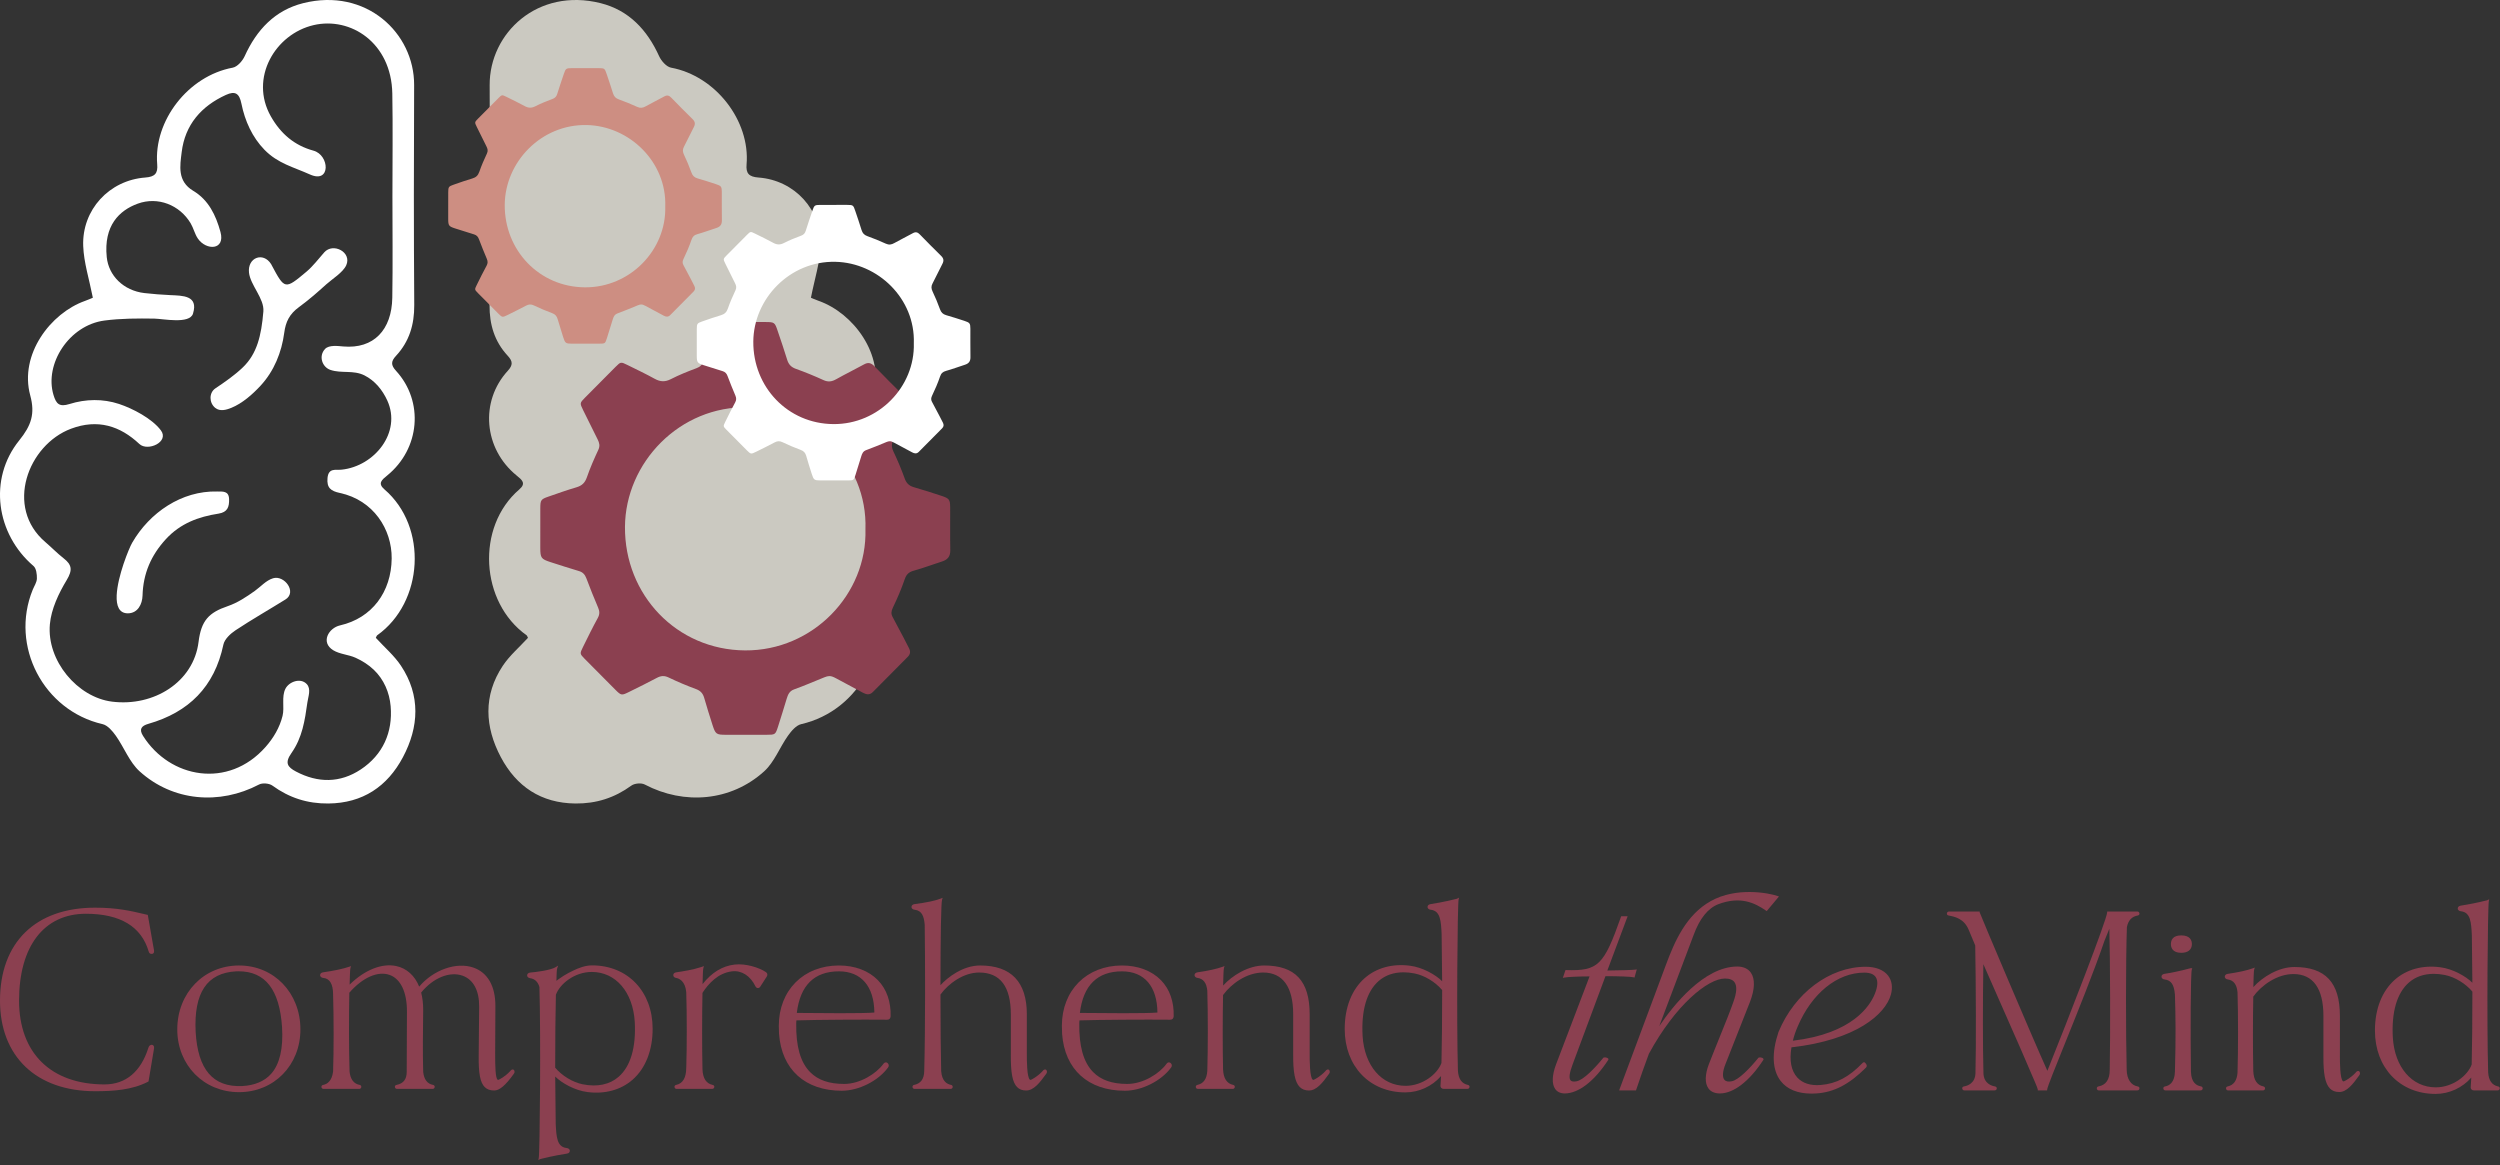 <svg xmlns="http://www.w3.org/2000/svg" width="339" height="158" viewBox="0 0 339 158" fill="none"><rect x="0" y="0" width="339" height="158" fill="#333333" stroke="none"/><path d="M71.399 86.14C65.127 81.681 64.498 71.457 70.419 66.364C71.382 65.536 70.777 65.069 70.049 64.476C65.591 60.848 65.047 54.438 68.854 50.281C69.576 49.493 69.543 48.993 68.84 48.235C67.058 46.313 66.362 44.015 66.381 41.358C66.451 31.419 66.443 21.479 66.398 11.539C66.365 4.464 72.929 -1.704 81.442 0.428C85.266 1.386 87.754 4.041 89.375 7.616C89.67 8.266 90.371 9.06 90.995 9.176C97.049 10.297 101.731 16.392 101.236 22.286C101.133 23.507 101.54 23.976 102.852 24.073C107.737 24.434 111.456 28.448 111.271 33.361C111.185 35.623 110.454 37.859 109.963 40.372C110.06 40.411 110.535 40.63 111.026 40.803C115.688 42.449 119.96 48.063 118.452 53.62C117.778 56.105 118.305 57.685 119.951 59.726C124.17 64.959 123.073 72.43 118.006 76.754C117.632 77.073 117.534 77.881 117.55 78.454C117.565 78.966 117.913 79.469 118.118 79.973C121.229 87.611 116.643 96.357 108.646 98.193C107.958 98.351 107.306 99.121 106.852 99.761C105.727 101.343 105.011 103.333 103.623 104.591C99.13 108.663 92.784 109.196 87.427 106.38C86.96 106.134 86.046 106.214 85.615 106.527C83.333 108.187 80.858 108.983 78.028 108.955C73.365 108.909 70.027 106.648 67.919 102.681C65.742 98.584 65.501 94.301 68.186 90.268C69.1 88.894 70.405 87.785 71.594 86.488C71.504 86.324 71.477 86.195 71.399 86.14Z" fill="#CBC9C1"></path><path d="M112.451 91.677C112.253 91.68 112.043 91.739 111.762 91.852C110.402 92.402 109.055 92.987 107.676 93.483C107.025 93.717 106.842 94.208 106.67 94.763C106.282 96.017 105.91 97.277 105.503 98.526C105.143 99.628 105.127 99.632 103.932 99.638C102.096 99.647 100.259 99.647 98.422 99.638C97.127 99.632 97.022 99.561 96.608 98.283C96.216 97.073 95.845 95.855 95.489 94.633C95.316 94.038 95.002 93.669 94.389 93.443C93.128 92.979 91.885 92.454 90.674 91.871C90.085 91.588 89.621 91.624 89.069 91.92C87.844 92.576 86.594 93.185 85.349 93.802C84.284 94.33 84.245 94.329 83.439 93.525C82.046 92.138 80.66 90.743 79.283 89.339C78.611 88.653 78.609 88.633 79.048 87.742C79.702 86.417 80.351 85.088 81.062 83.794C81.333 83.299 81.318 82.897 81.109 82.406C80.55 81.085 80.01 79.756 79.508 78.413C79.317 77.902 79.026 77.593 78.511 77.437C77.222 77.048 75.938 76.643 74.657 76.226C73.374 75.808 73.268 75.656 73.263 74.295C73.257 72.486 73.253 70.677 73.266 68.869C73.274 67.812 73.355 67.695 74.337 67.351C75.609 66.906 76.881 66.457 78.173 66.076C78.908 65.86 79.322 65.47 79.58 64.723C80.021 63.449 80.566 62.207 81.138 60.985C81.386 60.455 81.269 60.044 81.043 59.591C80.384 58.268 79.723 56.947 79.074 55.619C78.609 54.667 78.607 54.653 79.326 53.921C80.704 52.519 82.089 51.122 83.483 49.736C84.171 49.051 84.189 49.053 85.068 49.485C86.314 50.099 87.571 50.698 88.787 51.369C89.538 51.783 90.185 51.813 90.968 51.411C92.091 50.836 93.27 50.362 94.453 49.924C94.979 49.73 95.243 49.434 95.403 48.922C95.834 47.55 96.292 46.188 96.757 44.828C97.126 43.749 97.224 43.675 98.328 43.667C100.165 43.656 102.002 43.655 103.839 43.667C105.028 43.675 105.069 43.718 105.464 44.904C105.892 46.189 106.345 47.468 106.735 48.765C106.931 49.416 107.279 49.788 107.93 50.019C109.196 50.469 110.443 50.984 111.667 51.543C112.302 51.833 112.807 51.751 113.39 51.421C114.634 50.718 115.924 50.096 117.175 49.405C117.745 49.089 118.141 49.22 118.571 49.663C119.998 51.133 121.438 52.59 122.902 54.022C123.428 54.536 123.495 55.014 123.152 55.662C122.461 56.968 121.852 58.317 121.16 59.621C120.857 60.191 120.88 60.657 121.154 61.237C121.715 62.42 122.229 63.631 122.669 64.864C122.903 65.519 123.27 65.878 123.916 66.065C125.17 66.427 126.416 66.821 127.655 67.232C128.72 67.585 128.834 67.736 128.843 68.798C128.858 70.73 128.82 72.663 128.859 74.594C128.876 75.436 128.513 75.891 127.753 76.133C126.47 76.543 125.206 77.023 123.91 77.383C123.245 77.568 122.907 77.87 122.677 78.55C122.232 79.866 121.671 81.148 121.072 82.403C120.85 82.868 120.801 83.225 121.038 83.662C121.566 84.635 122.079 85.616 122.594 86.595C122.823 87.031 123.041 87.473 123.267 87.91C123.479 88.323 123.449 88.705 123.118 89.039C121.533 90.64 119.942 92.235 118.359 93.839C117.933 94.27 117.493 94.193 117.022 93.938C115.8 93.278 114.578 92.62 113.351 91.97C112.972 91.769 112.723 91.672 112.451 91.677ZM117.355 71.776C117.669 62.705 110.06 55.419 101.432 55.227C92.182 55.021 84.807 62.711 84.746 71.441C84.682 80.641 91.732 88.136 101.04 88.195C110.219 88.254 117.599 80.59 117.355 71.776Z" fill="#8B4050"></path><path d="M86.935 41.287C86.803 41.289 86.663 41.329 86.475 41.404C85.568 41.771 84.668 42.162 83.748 42.492C83.313 42.649 83.191 42.977 83.077 43.347C82.817 44.184 82.569 45.025 82.297 45.859C82.057 46.595 82.046 46.598 81.249 46.601C80.023 46.607 78.797 46.607 77.571 46.602C76.706 46.597 76.636 46.55 76.36 45.697C76.098 44.889 75.851 44.076 75.613 43.261C75.497 42.863 75.288 42.617 74.879 42.466C74.037 42.157 73.207 41.806 72.399 41.417C72.005 41.228 71.696 41.252 71.328 41.449C70.51 41.887 69.676 42.294 68.844 42.706C68.134 43.058 68.108 43.057 67.569 42.521C66.64 41.595 65.714 40.664 64.795 39.727C64.346 39.269 64.345 39.255 64.639 38.66C65.075 37.776 65.508 36.889 65.983 36.025C66.164 35.695 66.153 35.427 66.014 35.098C65.641 34.217 65.281 33.33 64.945 32.433C64.818 32.092 64.624 31.886 64.28 31.782C63.419 31.522 62.562 31.252 61.708 30.973C60.851 30.694 60.78 30.593 60.777 29.684C60.773 28.477 60.77 27.27 60.779 26.062C60.784 25.357 60.838 25.279 61.493 25.049C62.343 24.752 63.192 24.452 64.054 24.198C64.545 24.054 64.821 23.794 64.994 23.295C65.288 22.444 65.651 21.615 66.034 20.8C66.199 20.446 66.121 20.171 65.97 19.869C65.53 18.986 65.089 18.104 64.656 17.218C64.345 16.583 64.344 16.573 64.824 16.085C65.744 15.148 66.668 14.216 67.599 13.291C68.058 12.834 68.07 12.835 68.656 13.124C69.489 13.534 70.327 13.933 71.139 14.381C71.64 14.657 72.072 14.677 72.595 14.409C73.344 14.025 74.132 13.709 74.922 13.417C75.272 13.287 75.449 13.089 75.556 12.747C75.843 11.832 76.149 10.922 76.459 10.014C76.706 9.294 76.771 9.245 77.508 9.24C78.734 9.232 79.96 9.232 81.186 9.24C81.981 9.245 82.007 9.274 82.271 10.065C82.557 10.923 82.859 11.777 83.12 12.643C83.251 13.077 83.483 13.325 83.917 13.48C84.763 13.78 85.595 14.124 86.412 14.497C86.836 14.691 87.173 14.636 87.562 14.416C88.393 13.946 89.254 13.532 90.088 13.07C90.469 12.859 90.734 12.947 91.021 13.242C91.973 14.223 92.934 15.196 93.912 16.152C94.262 16.495 94.307 16.814 94.078 17.247C93.617 18.118 93.211 19.019 92.748 19.89C92.546 20.27 92.562 20.581 92.745 20.968C93.119 21.758 93.462 22.566 93.756 23.389C93.912 23.827 94.157 24.066 94.589 24.191C95.426 24.433 96.257 24.695 97.084 24.97C97.795 25.206 97.871 25.306 97.877 26.015C97.887 27.305 97.862 28.595 97.888 29.884C97.899 30.446 97.657 30.75 97.15 30.912C96.293 31.185 95.45 31.506 94.584 31.746C94.14 31.869 93.915 32.071 93.762 32.525C93.465 33.403 93.09 34.259 92.69 35.096C92.542 35.407 92.509 35.645 92.668 35.937C93.02 36.586 93.362 37.241 93.706 37.895C93.859 38.186 94.004 38.481 94.155 38.773C94.297 39.048 94.276 39.303 94.056 39.526C92.998 40.595 91.936 41.66 90.879 42.73C90.595 43.018 90.301 42.967 89.986 42.797C89.171 42.356 88.355 41.916 87.536 41.483C87.283 41.349 87.117 41.283 86.935 41.287ZM90.209 28.003C90.418 21.948 85.339 17.084 79.58 16.956C73.405 16.819 68.483 21.952 68.442 27.779C68.399 33.92 73.105 38.923 79.319 38.963C85.446 39.002 90.372 33.887 90.209 28.003Z" fill="#CD8E82"></path><path d="M120.641 59.831C120.508 59.834 120.368 59.873 120.181 59.949C119.273 60.316 118.374 60.706 117.453 61.037C117.019 61.193 116.897 61.521 116.782 61.891C116.523 62.729 116.274 63.57 116.003 64.403C115.763 65.139 115.752 65.142 114.955 65.146C113.728 65.152 112.502 65.151 111.276 65.146C110.412 65.142 110.342 65.094 110.065 64.241C109.803 63.433 109.556 62.62 109.319 61.805C109.203 61.407 108.994 61.161 108.584 61.011C107.742 60.701 106.913 60.35 106.104 59.961C105.711 59.772 105.402 59.796 105.033 59.994C104.216 60.432 103.381 60.838 102.55 61.25C101.839 61.602 101.813 61.602 101.275 61.065C100.345 60.139 99.42 59.208 98.501 58.271C98.052 57.813 98.051 57.799 98.344 57.205C98.781 56.32 99.214 55.433 99.688 54.57C99.87 54.239 99.859 53.971 99.72 53.643C99.347 52.761 98.986 51.874 98.651 50.978C98.523 50.637 98.329 50.43 97.986 50.326C97.125 50.067 96.268 49.796 95.413 49.518C94.557 49.239 94.486 49.137 94.483 48.229C94.478 47.021 94.476 45.814 94.484 44.607C94.49 43.901 94.544 43.823 95.199 43.594C96.048 43.296 96.898 42.997 97.76 42.743C98.25 42.598 98.527 42.338 98.699 41.839C98.993 40.989 99.357 40.16 99.739 39.344C99.905 38.991 99.827 38.716 99.676 38.413C99.236 37.531 98.794 36.649 98.361 35.762C98.051 35.127 98.05 35.117 98.529 34.629C99.449 33.693 100.374 32.761 101.304 31.835C101.764 31.378 101.776 31.379 102.362 31.668C103.194 32.078 104.033 32.477 104.845 32.925C105.346 33.202 105.778 33.222 106.301 32.953C107.05 32.569 107.837 32.253 108.627 31.961C108.978 31.831 109.154 31.634 109.261 31.292C109.549 30.376 109.854 29.467 110.165 28.559C110.411 27.839 110.477 27.789 111.214 27.785C112.44 27.777 113.666 27.776 114.892 27.784C115.686 27.79 115.713 27.819 115.977 28.61C116.263 29.468 116.565 30.321 116.825 31.187C116.956 31.622 117.189 31.87 117.623 32.024C118.468 32.324 119.301 32.669 120.117 33.041C120.541 33.235 120.878 33.18 121.268 32.96C122.098 32.491 122.959 32.076 123.794 31.614C124.175 31.404 124.439 31.491 124.726 31.787C125.679 32.768 126.64 33.741 127.617 34.697C127.968 35.04 128.013 35.359 127.784 35.791C127.323 36.663 126.916 37.563 126.454 38.434C126.252 38.815 126.267 39.126 126.451 39.512C126.825 40.302 127.168 41.111 127.462 41.934C127.618 42.371 127.863 42.61 128.294 42.735C129.131 42.977 129.963 43.24 130.79 43.514C131.501 43.75 131.577 43.85 131.583 44.56C131.593 45.849 131.568 47.139 131.593 48.429C131.605 48.99 131.362 49.294 130.855 49.456C129.999 49.73 129.155 50.05 128.29 50.29C127.846 50.413 127.621 50.615 127.467 51.069C127.17 51.947 126.795 52.803 126.396 53.641C126.248 53.951 126.215 54.19 126.373 54.481C126.725 55.131 127.068 55.786 127.411 56.44C127.564 56.73 127.71 57.025 127.861 57.317C128.003 57.592 127.982 57.847 127.761 58.071C126.703 59.139 125.641 60.204 124.585 61.275C124.3 61.562 124.006 61.511 123.692 61.341C122.877 60.9 122.06 60.461 121.241 60.027C120.989 59.893 120.822 59.828 120.641 59.831ZM123.914 46.547C124.124 40.493 119.045 35.629 113.286 35.501C107.111 35.363 102.188 40.497 102.148 46.324C102.105 52.465 106.811 57.468 113.024 57.507C119.151 57.546 124.077 52.431 123.914 46.547Z" fill="white"></path><path d="M50.96 86.488C52.148 87.785 53.453 88.894 54.368 90.268C57.052 94.301 56.812 98.584 54.635 102.681C52.526 106.648 49.189 108.909 44.525 108.955C41.695 108.983 39.221 108.187 36.938 106.527C36.507 106.214 35.593 106.134 35.126 106.38C29.769 109.196 23.423 108.663 18.93 104.591C17.543 103.333 16.826 101.343 15.702 99.761C15.247 99.121 14.595 98.351 13.908 98.193C5.911 96.357 1.325 87.611 4.435 79.973C4.641 79.469 4.989 78.966 5.003 78.454C5.019 77.881 4.921 77.073 4.547 76.754C-0.519 72.43 -1.617 64.958 2.602 59.726C4.249 57.685 4.776 56.105 4.101 53.62C2.593 48.063 6.866 42.449 11.528 40.803C12.019 40.63 12.493 40.411 12.59 40.372C12.1 37.859 11.368 35.623 11.283 33.361C11.097 28.448 14.817 24.434 19.702 24.073C21.014 23.976 21.42 23.507 21.318 22.286C20.823 16.392 25.504 10.297 31.558 9.176C32.183 9.06 32.883 8.266 33.178 7.616C34.8 4.041 37.287 1.386 41.111 0.428C49.624 -1.704 56.188 4.464 56.156 11.539C56.11 21.479 56.102 31.419 56.172 41.358C56.191 44.015 55.496 46.313 53.714 48.235C53.01 48.993 52.977 49.493 53.7 50.281C57.507 54.438 56.962 60.848 52.505 64.476C51.776 65.069 51.171 65.536 52.134 66.364C58.056 71.457 57.427 81.681 51.155 86.14C51.076 86.195 51.049 86.324 50.96 86.488ZM53.213 26.611C53.213 21.968 53.28 17.324 53.197 12.682C53.074 5.791 47.539 2.244 42.533 3.404C37.292 4.618 33.798 10.613 36.725 15.774C38.062 18.132 39.911 19.721 42.509 20.43C44.7 21.029 44.883 24.942 42.034 23.66C39.787 22.649 37.683 22.173 35.868 20.316C34.203 18.612 33.207 16.389 32.739 14.065C32.456 12.657 31.895 12.295 30.636 12.87C27.286 14.399 25.087 16.922 24.637 20.624C24.412 22.477 24.01 24.567 26.207 25.878C28.277 27.112 29.275 29.183 29.895 31.453C30.578 33.954 27.961 33.998 26.831 32.349C26.407 31.732 26.244 30.941 25.858 30.29C24.365 27.772 21.388 26.628 18.682 27.614C16.178 28.526 14.043 30.587 14.474 34.861C14.727 37.374 16.74 39.411 19.591 39.741C20.744 39.874 21.902 39.96 23.061 40.016C24.767 40.098 26.935 40.043 26.169 42.531C25.721 43.987 22.079 43.222 20.939 43.204C18.683 43.168 16.419 43.172 14.178 43.463C9.362 44.088 5.994 49.365 7.253 53.553C7.62 54.775 8.046 55.217 9.425 54.785C11.618 54.098 13.947 54.053 16.136 54.775C17.994 55.388 20.612 56.754 21.813 58.352C22.997 59.926 20.028 61.261 18.901 60.205C16.277 57.743 13.248 56.779 9.635 58.133C3.783 60.325 0.597 68.794 6.168 73.524C6.994 74.226 7.748 75.018 8.6 75.683C9.734 76.567 9.882 77.267 9.043 78.659C7.952 80.466 6.95 82.58 6.764 84.639C6.317 89.601 10.515 94.554 15.185 95.142C20.856 95.857 26.253 92.482 26.924 87.046C27.283 84.136 28.324 83.066 30.872 82.197C32.217 81.738 33.409 80.94 34.561 80.121C35.356 79.555 36.071 78.703 37.032 78.412C38.559 77.951 40.312 80.291 38.71 81.287C36.459 82.687 34.153 84.001 31.944 85.463C31.252 85.921 30.448 86.668 30.292 87.41C29.085 93.134 25.596 96.581 20.122 98.151C19.167 98.425 18.825 98.879 19.399 99.79C23.026 105.539 30.949 107.017 36.013 101.286C37.08 100.078 37.926 98.654 38.314 97.075C38.602 95.905 38.147 94.485 38.709 93.385C39.194 92.437 40.754 91.862 41.594 92.759C42.217 93.425 41.794 94.447 41.684 95.236C41.337 97.708 40.996 100.018 39.522 102.11C38.575 103.453 38.993 104.016 40.129 104.617C43.111 106.195 46.118 106.194 48.921 104.338C51.927 102.347 53.276 99.285 52.972 95.762C52.811 93.89 52.053 92.131 50.694 90.828C49.972 90.136 49.116 89.6 48.209 89.19C47.252 88.758 46.075 88.714 45.195 88.178C43.428 87.101 44.564 85.154 46.108 84.803C50.441 83.816 53.069 80.267 53.112 75.724C53.149 71.791 50.651 67.818 46.078 66.844C44.865 66.586 44.285 66.155 44.411 64.814C44.543 63.407 45.524 63.772 46.326 63.687C50.774 63.22 54.486 58.632 52.52 54.317C51.865 52.88 50.841 51.619 49.42 50.903C47.923 50.149 46.306 50.668 44.806 50.16C43.675 49.776 43.17 48.277 44.081 47.315C44.613 46.752 45.843 46.919 46.54 46.98C50.688 47.344 53.121 44.724 53.195 40.375C53.273 35.788 53.212 31.199 53.213 26.611Z" fill="white"></path><path d="M35.713 42.231C35.856 40.487 33.952 38.673 33.765 36.975C33.538 34.917 35.691 34.105 36.766 35.818C36.795 35.864 36.816 35.915 36.842 35.963C38.608 39.265 38.634 39.297 41.55 36.846C42.453 36.087 43.179 35.111 43.969 34.219C45.175 32.856 47.739 34.203 46.952 35.963C46.512 36.947 45.026 37.848 44.247 38.553C43.054 39.633 41.84 40.693 40.541 41.643C39.258 42.581 38.741 43.623 38.544 45.118C38.194 47.772 37.167 50.309 35.346 52.284C34.254 53.469 32.857 54.703 31.354 55.31C30.666 55.589 29.822 55.824 29.182 55.306C28.347 54.63 28.318 53.258 29.208 52.661C30.504 51.792 31.809 50.89 32.931 49.813C34.834 47.986 35.44 45.551 35.713 42.231Z" fill="white"></path><path d="M15.822 80.728C15.932 78.153 17.483 74.363 17.916 73.608C20.274 69.507 24.63 66.529 29.435 66.647C30.183 66.665 31.035 66.521 31.064 67.694C31.09 68.722 30.865 69.457 29.636 69.648C26.922 70.069 24.456 70.967 22.489 73.112C20.474 75.309 19.413 77.778 19.329 80.752C19.296 81.935 18.678 83.159 17.344 83.168C16.132 83.175 15.763 82.133 15.822 80.728Z" fill="white"></path><g clip-path="url(#clip0_1374_8848)"><path d="M80.277 130.905C79.356 130.905 78.47 131.264 77.801 131.577C77.287 131.816 76.828 132.063 76.397 132.334C76.168 132.477 75.946 132.628 75.737 132.782L75.685 132.82C75.595 132.884 75.517 132.941 75.451 132.995C75.455 132.872 75.458 132.755 75.462 132.642L75.465 132.502C75.472 132.197 75.487 131.483 75.561 131.279L75.688 130.932L75.377 131.131C74.688 131.57 72.62 131.821 71.872 131.882C71.626 131.922 71.48 132.063 71.48 132.261C71.48 132.457 71.626 132.598 71.876 132.64C72.522 132.728 72.951 133.145 73.147 133.85C73.34 140.407 73.209 156.326 73.052 157.05L72.996 157.304L73.269 157.165C74.999 156.723 76.575 156.476 76.875 156.43C77.121 156.39 77.268 156.249 77.268 156.052C77.268 155.956 77.226 155.727 76.836 155.672C75.515 155.528 75.444 154.15 75.356 152.405L75.286 145.978C76.181 146.878 77.98 147.875 79.653 148.081C82.023 148.391 84.201 147.794 85.786 146.402C87.535 144.867 88.498 142.419 88.498 139.509C88.498 134.443 85.117 130.905 80.277 130.905ZM83.882 146.018C82.671 147.071 80.991 147.426 79.022 147.033C77.67 146.763 76.207 145.879 75.283 144.775C75.283 140.963 75.318 137.364 75.378 134.892C75.917 133.399 77.925 131.795 80.246 131.795C83.484 131.795 85.825 134.511 86.072 138.555C86.265 142.024 85.508 144.605 83.882 146.018Z" fill="#8B4050"></path><path d="M69.527 145.018C69.402 145.018 69.263 145.115 69.168 145.261C68.457 146.007 67.795 146.334 67.611 146.416C67.543 146.442 67.51 146.43 67.486 146.416C67.17 146.204 67.144 144.514 67.144 142.949L67.176 136.388C67.176 133.721 66.124 131.883 64.214 131.212C61.902 130.4 58.77 131.504 56.843 133.785C56.235 132.284 55.137 131.298 53.73 130.996C51.786 130.579 49.44 131.519 47.408 133.517C47.429 132.627 47.462 131.425 47.523 131.245L47.603 131.005L47.364 131.087C46.525 131.373 45.294 131.636 43.8 131.849C43.554 131.89 43.407 132.032 43.407 132.228C43.407 132.324 43.449 132.553 43.842 132.609C44.721 132.685 45.167 133.44 45.167 134.856C45.264 137.867 45.264 142.556 45.168 145.3C45 146.617 44.35 147.012 43.832 147.112C43.649 147.139 43.575 147.277 43.583 147.393C43.594 147.537 43.712 147.648 43.852 147.648H48.748C48.874 147.648 48.981 147.537 48.993 147.395C49.005 147.253 48.913 147.136 48.77 147.112C47.981 146.974 47.508 146.349 47.401 145.311C47.301 142.423 47.31 137.656 47.368 134.612C49.167 132.541 51.27 131.616 52.865 132.212C54.338 132.759 55.183 134.549 55.183 137.124L55.15 145.347C55.15 146.35 54.702 146.928 53.786 147.111C53.608 147.137 53.537 147.267 53.545 147.385C53.556 147.53 53.672 147.648 53.804 147.648H58.699C58.825 147.648 58.933 147.537 58.944 147.395C58.956 147.253 58.864 147.136 58.722 147.112C57.94 146.97 57.49 146.372 57.385 145.344C57.309 142.837 57.353 139.421 57.376 137.779C57.381 137.378 57.385 137.092 57.385 136.964C57.385 136.086 57.292 135.289 57.108 134.594C58.726 132.599 60.975 131.678 62.728 132.305C64.201 132.831 64.999 134.337 64.974 136.547L64.91 143.234C64.888 145.588 65.123 146.796 65.724 147.402C66.036 147.719 66.46 147.872 67.019 147.872C67.728 147.872 68.564 147.164 69.644 145.649C69.794 145.462 69.815 145.317 69.715 145.118C69.673 145.054 69.605 145.018 69.527 145.018Z" fill="#8B4050"></path><path d="M32.42 130.92C27.642 130.92 24.039 134.646 24.039 139.588C24.039 144.438 27.642 148.096 32.42 148.096C37.161 148.096 40.736 144.438 40.736 139.588C40.736 134.646 37.161 130.92 32.42 130.92ZM36.763 145.612C35.868 146.618 34.545 147.177 32.831 147.27C28.873 147.439 26.815 145.018 26.529 139.902C26.274 134.611 28.067 131.932 32.009 131.714C32.123 131.709 32.235 131.707 32.348 131.707C35.974 131.707 37.905 134.187 38.246 139.275C38.426 142.173 37.926 144.304 36.763 145.612Z" fill="#8B4050"></path><path d="M20.604 141.671C20.384 141.671 20.212 141.806 20.132 142.047C19.113 145.318 17.053 147.047 14.172 147.047C6.917 147.047 2.586 142.799 2.586 135.684C2.586 128.309 5.972 123.906 11.643 123.906C16.3 123.906 19.166 125.631 20.161 129.021C20.206 129.253 20.404 129.385 20.604 129.345C20.688 129.345 20.763 129.311 20.814 129.25C20.887 129.166 20.912 129.034 20.887 128.879L20.055 124.143L20.04 124.062L19.62 123.964C17.69 123.509 15.867 123.08 12.892 123.08C4.819 123.08 0 127.792 0 135.684C0 143.261 4.939 147.968 12.892 147.968C15.343 147.968 17.91 147.811 20.085 146.674L20.141 146.645L20.888 142.165C20.935 141.824 20.776 141.71 20.604 141.671Z" fill="#8B4050"></path><path d="M141.719 145.018C141.594 145.018 141.454 145.115 141.359 145.261C140.648 146.007 139.986 146.334 139.803 146.416C139.73 146.445 139.69 146.43 139.663 146.411C139.239 146.128 139.239 143.734 139.239 142.948V137.54C139.239 133.147 137.108 130.92 132.907 130.92C130.556 130.92 128.483 132.541 127.528 133.589C127.531 126.848 127.614 122.418 127.746 121.994L127.825 121.741L127.58 121.841C126.882 122.125 125.676 122.381 123.991 122.602C123.745 122.642 123.599 122.784 123.599 122.981C123.599 123.077 123.641 123.305 124.029 123.361C125.029 123.479 125.297 124.27 125.391 125.415C125.453 130.047 125.486 139.151 125.326 145.249C125.3 146.323 124.852 146.932 123.956 147.112C123.813 147.137 123.723 147.254 123.734 147.395C123.746 147.537 123.854 147.648 123.979 147.648H128.939C129.065 147.648 129.173 147.538 129.185 147.396C129.196 147.253 129.104 147.136 128.962 147.112C128.407 147.011 127.725 146.605 127.624 145.249C127.564 142.991 127.528 139.109 127.528 134.86C128.612 133.368 130.647 131.874 132.779 131.874C135.626 131.874 137.069 133.78 137.069 137.54V142.947C137.045 145.481 137.291 146.774 137.921 147.41C138.229 147.72 138.63 147.872 139.146 147.872C140.165 147.872 141.002 146.818 141.836 145.649C141.985 145.462 142.007 145.317 141.906 145.118C141.864 145.054 141.796 145.018 141.719 145.018Z" fill="#8B4050"></path><path d="M180.07 145.018C179.945 145.018 179.806 145.115 179.711 145.261C179.001 146.006 178.337 146.334 178.153 146.416C178.08 146.445 178.042 146.43 178.014 146.411C177.591 146.129 177.591 143.734 177.591 142.948V137.54C177.591 133.023 175.629 130.92 171.418 130.92C169.256 130.92 167.085 132.285 165.855 133.642C165.876 132.694 165.909 131.424 165.969 131.245L166.053 130.997L165.808 131.088C165.037 131.373 163.818 131.643 162.374 131.849C162.128 131.89 161.981 132.032 161.981 132.228C161.981 132.324 162.023 132.552 162.408 132.608C163.184 132.723 163.61 133.295 163.71 134.344C163.805 137.232 163.805 142.327 163.71 145.243C163.631 146.321 163.192 146.932 162.37 147.112C162.229 147.137 162.138 147.254 162.149 147.396C162.161 147.538 162.269 147.648 162.395 147.648H167.194C167.32 147.648 167.428 147.537 167.439 147.395C167.451 147.253 167.359 147.135 167.22 147.113C166.361 146.933 165.899 146.23 165.848 145.024C165.784 142.337 165.783 138.004 165.847 134.927C166.953 133.401 169.057 131.874 171.29 131.874C173.95 131.874 175.356 133.833 175.356 137.54V142.947C175.333 145.414 175.599 146.744 176.242 147.394C176.561 147.716 176.972 147.872 177.498 147.872C178.517 147.872 179.354 146.818 180.188 145.649C180.337 145.462 180.358 145.317 180.258 145.118C180.216 145.054 180.147 145.018 180.07 145.018Z" fill="#8B4050"></path><path d="M199.036 147.113C198.212 146.933 197.773 146.311 197.695 145.216C197.5 138.655 197.63 122.712 197.788 121.983L197.844 121.726L197.609 121.845L197.571 121.868C195.842 122.309 194.266 122.556 193.966 122.602C193.72 122.642 193.573 122.784 193.573 122.981C193.573 123.077 193.615 123.305 194.005 123.361C195.326 123.505 195.396 124.883 195.484 126.628L195.555 133.054C194.66 132.155 192.861 131.158 191.188 130.952C188.817 130.64 186.641 131.239 185.054 132.632C183.305 134.167 182.342 136.614 182.342 139.524C182.342 144.59 185.723 148.128 190.562 148.128C192.405 148.128 194.188 147.307 195.407 145.916L195.334 147.159C195.31 147.338 195.369 147.45 195.424 147.512C195.499 147.6 195.613 147.648 195.746 147.648H199.01C199.143 147.648 199.258 147.53 199.269 147.384C199.277 147.266 199.206 147.136 199.036 147.113ZM195.462 144.14C194.923 145.634 192.916 147.238 190.595 147.238C187.357 147.238 185.016 144.521 184.768 140.477C184.575 137.009 185.332 134.427 186.958 133.014C187.849 132.24 188.993 131.845 190.32 131.845C190.797 131.845 191.298 131.896 191.818 132C193.171 132.269 194.634 133.153 195.558 134.258C195.558 138.083 195.522 141.681 195.462 144.14Z" fill="#8B4050"></path><path d="M113.763 130.92C108.96 130.92 105.606 134.287 105.606 139.112L105.639 140.205C105.994 145.026 109.175 147.904 114.146 147.904C116.445 147.904 119.085 146.577 120.422 144.751C120.562 144.564 120.544 144.337 120.379 144.171C120.273 144.066 120.163 144.053 120.094 144.059C120.01 144.068 119.885 144.114 119.773 144.281C118.813 145.591 116.628 146.982 114.467 146.982C112.422 146.982 110.911 146.456 109.846 145.374C108.53 144.035 107.916 141.861 107.968 138.732L107.992 138.365C110.682 138.276 117.045 138.24 120.29 138.273C120.573 138.273 120.725 138.137 120.768 137.832C120.825 135.834 120.23 134.135 119.047 132.917C117.796 131.629 115.919 130.92 113.763 130.92ZM108.062 137.353L108.047 137.352C108.5 133.611 110.423 131.714 113.763 131.714C116.783 131.714 118.528 133.748 118.564 137.3C117.026 137.441 111.218 137.384 108.062 137.353Z" fill="#8B4050"></path><path d="M103.839 131.804C102.903 131.191 101.118 130.629 99.629 130.793C97.956 130.986 96.524 131.856 95.266 133.447C95.285 132.595 95.318 131.424 95.378 131.245L95.458 131.008L95.028 131.15C93.935 131.514 92.475 131.732 91.773 131.837L91.688 131.849C91.441 131.89 91.295 132.032 91.295 132.228C91.295 132.425 91.441 132.566 91.685 132.607C92.138 132.693 92.917 133.059 93.055 134.536C93.148 137.321 93.149 141.877 93.059 144.771H93.055C93.055 146.141 92.594 146.929 91.686 147.112C91.542 147.138 91.451 147.254 91.463 147.395C91.475 147.537 91.582 147.648 91.708 147.648H96.603C96.735 147.648 96.852 147.53 96.862 147.385C96.87 147.267 96.799 147.138 96.629 147.113C95.77 146.933 95.309 146.23 95.257 145.024C95.192 142.208 95.192 137.749 95.256 134.634C96.034 133.416 97.358 131.932 99.274 131.713C100.566 131.561 101.742 132.315 102.443 133.756C102.512 133.893 102.634 133.978 102.769 133.981H102.777C102.91 133.981 103.031 133.902 103.108 133.767L103.975 132.421C104.117 132.18 104.068 131.956 103.839 131.804Z" fill="#8B4050"></path><path d="M152.146 130.92C147.344 130.92 143.99 134.287 143.99 139.112L144.022 140.205C144.378 145.026 147.559 147.904 152.53 147.904C154.829 147.904 157.469 146.577 158.806 144.751C158.945 144.564 158.928 144.337 158.763 144.171C158.657 144.066 158.546 144.053 158.478 144.059C158.394 144.068 158.269 144.114 158.157 144.281C157.197 145.591 155.012 146.982 152.851 146.982C150.806 146.982 149.295 146.456 148.229 145.374C146.914 144.035 146.3 141.861 146.352 138.732L146.376 138.365C149.065 138.276 155.429 138.24 158.674 138.273C158.957 138.273 159.108 138.137 159.151 137.832C159.209 135.834 158.614 134.135 157.431 132.917C156.18 131.629 154.303 130.92 152.146 130.92ZM146.446 137.353L146.431 137.352C146.884 133.611 148.807 131.714 152.146 131.714C155.167 131.714 156.912 133.748 156.948 137.3C155.409 137.441 149.602 137.384 146.446 137.353Z" fill="#8B4050"></path><path d="M295.782 129.201C296.695 129.201 297.219 128.77 297.219 128.019C297.219 127.578 297.032 126.839 295.782 126.839C294.621 126.839 294.377 127.48 294.377 128.019C294.377 128.461 294.56 129.201 295.782 129.201Z" fill="#8B4050"></path><path d="M252.99 131.094C248.103 131.094 243.35 134.649 241.161 139.948C240.209 142.803 240.314 145.097 241.461 146.584C242.328 147.708 243.766 148.293 245.641 148.293C245.848 148.293 246.061 148.285 246.278 148.271C248.672 148.121 250.75 147.044 253.016 144.779C253.135 144.659 253.167 144.51 253.094 144.365L252.967 144.174C252.913 144.094 252.849 144.049 252.777 144.042C252.73 144.032 252.656 144.048 252.58 144.124C250.72 146.056 249.012 146.954 246.868 147.126C245.52 147.239 244.413 146.886 243.705 146.103C242.886 145.197 242.615 143.787 242.922 142.021C251.674 141.023 255.656 137.549 256.407 134.867C256.675 133.857 256.542 132.968 256.026 132.296C255.429 131.521 254.352 131.094 252.99 131.094ZM254.218 134.788C253.578 136.379 251.217 140.162 243.108 141.122C243.276 140.458 243.49 139.829 243.763 139.204C245.673 134.691 249.135 131.888 252.798 131.888C253.557 131.888 254.078 132.093 254.349 132.495C254.678 132.987 254.633 133.779 254.218 134.788Z" fill="#8B4050"></path><path d="M233.026 122.601C235.991 121.489 237.948 122.423 239.471 123.482L239.565 123.548L241.226 121.561L241.055 121.502C239.797 121.066 235.434 120.256 231.993 122.182C228.645 124.044 227.087 127.636 225.89 130.855L219.618 147.686L219.556 147.855H221.841L221.869 147.77C222.502 145.904 222.934 144.643 223.589 142.894C227.186 136.265 231.591 132.688 233.91 132.688C234.533 132.688 234.97 132.86 235.206 133.198C235.561 133.705 235.505 134.607 235.04 135.882C234.602 137.141 233.924 138.813 233.207 140.583C232.714 141.803 232.203 143.063 231.713 144.327C231.189 145.719 231.164 146.868 231.645 147.562C231.966 148.026 232.506 148.271 233.206 148.271C235.072 148.271 237.221 146.618 239.086 143.756C239.131 143.71 239.146 143.649 239.126 143.591C239.075 143.442 238.811 143.396 238.731 143.387C238.568 143.364 238.465 143.391 238.42 143.461C237.286 144.863 235.752 146.429 234.845 146.616C234.364 146.717 234.024 146.648 233.828 146.417C233.527 146.059 233.576 145.295 233.962 144.32L237.29 135.873C237.957 134.166 238.007 132.76 237.429 131.913C237.049 131.356 236.407 131.062 235.574 131.062C231.037 131.062 226.846 136.403 224.995 139.142L229.644 126.815C230.463 124.561 231.602 123.143 233.026 122.601Z" fill="#8B4050"></path><path d="M217.698 143.386C217.535 143.366 217.434 143.391 217.389 143.461C216.255 144.863 214.721 146.428 213.814 146.616C213.396 146.701 213.113 146.661 212.971 146.494C212.719 146.2 212.811 145.488 213.252 144.318L217.702 132.368C219.593 132.37 221.224 132.436 221.515 132.523L221.637 132.559L221.948 131.447L221.754 131.48C221.382 131.543 219.594 131.575 217.956 131.603L220.707 124.247H219.83L219.801 124.33C217.476 130.927 216.708 131.675 212.371 131.543L212.278 131.54L211.925 132.6L212.136 132.558C212.584 132.469 213.971 132.405 215.545 132.4L211.002 144.327C210.45 145.792 210.407 146.976 210.881 147.662C211.157 148.06 211.605 148.271 212.175 148.271C214.04 148.271 216.19 146.618 218.056 143.755C218.101 143.71 218.115 143.648 218.095 143.591C218.043 143.438 217.755 143.393 217.698 143.386Z" fill="#8B4050"></path><path d="M289.87 124.144C290.049 124.119 290.12 123.989 290.111 123.872C290.101 123.725 289.985 123.607 289.853 123.607H285.733L285.729 123.728C285.699 124.683 280.427 138.243 277.623 145.204C275.329 140.094 268.673 124.357 268.443 123.714V123.607H264.255C264.122 123.607 264.007 123.725 263.996 123.872C263.987 123.989 264.059 124.119 264.232 124.143C265.058 124.302 266.307 124.54 266.955 126.084L267.842 128.206C267.936 133.431 267.97 142.121 267.873 145.519C267.839 146.915 266.772 147.243 266.317 147.318C266.139 147.344 266.068 147.473 266.076 147.591C266.087 147.737 266.202 147.855 266.335 147.855H270.494C270.635 147.855 270.753 147.744 270.764 147.6C270.772 147.483 270.696 147.345 270.515 147.319C270.058 147.243 268.99 146.915 268.955 145.519C268.862 142.105 268.859 135.729 268.944 130.742C270.035 133.25 271.013 135.457 271.961 137.596C273.33 140.689 274.624 143.61 275.981 146.823C276.186 147.267 276.318 147.664 276.321 147.73V147.855H277.585L277.595 147.74C277.621 147.396 278.716 144.684 279.984 141.544C281.683 137.336 284.009 131.573 285.361 127.587L286.027 125.943C286.145 130.34 286.174 140.252 286.08 145.074C286.08 146.383 285.566 147.137 284.553 147.319C284.408 147.343 284.317 147.46 284.328 147.602C284.34 147.744 284.447 147.855 284.573 147.855H289.853C289.985 147.855 290.101 147.737 290.111 147.591C290.12 147.473 290.049 147.344 289.872 147.319C288.963 147.174 288.404 146.333 288.378 145.071C288.255 140.32 288.245 130.241 288.407 125.709C288.596 124.795 289.075 124.282 289.87 124.144Z" fill="#8B4050"></path><path d="M338.735 147.32C337.91 147.14 337.472 146.518 337.394 145.423C337.198 138.862 337.328 122.919 337.486 122.19L337.542 121.933L337.308 122.052L337.27 122.075C335.926 122.418 334.488 122.684 333.664 122.809C333.418 122.849 333.272 122.991 333.272 123.188C333.272 123.284 333.314 123.512 333.703 123.568C335.025 123.712 335.095 125.09 335.183 126.835L335.253 133.261C334.359 132.362 332.56 131.365 330.886 131.159C328.515 130.847 326.339 131.446 324.753 132.838C323.004 134.373 322.041 136.821 322.041 139.731C322.041 144.797 325.422 148.335 330.262 148.335C332.105 148.335 333.888 147.514 335.106 146.123L335.031 147.367C335.008 147.546 335.068 147.658 335.123 147.72C335.198 147.807 335.313 147.855 335.444 147.855H338.708C338.841 147.855 338.957 147.737 338.967 147.592C338.976 147.474 338.904 147.344 338.735 147.32ZM335.161 144.347C334.622 145.841 332.614 147.445 330.293 147.445C327.055 147.445 324.714 144.728 324.467 140.684C324.275 137.216 325.031 134.635 326.657 133.221C327.548 132.447 328.693 132.052 330.019 132.052C330.495 132.052 330.996 132.103 331.517 132.207C332.869 132.476 334.332 133.36 335.256 134.465C335.256 138.277 335.221 141.876 335.161 144.347Z" fill="#8B4050"></path><path d="M319.769 145.225C319.642 145.225 319.506 145.32 319.409 145.469C318.698 146.214 318.036 146.541 317.853 146.623C317.779 146.652 317.74 146.637 317.713 146.618C317.289 146.335 317.289 143.941 317.289 143.155V137.747C317.289 133.23 315.328 131.127 311.117 131.127C308.955 131.127 306.783 132.492 305.554 133.849C305.578 132.729 305.611 131.624 305.667 131.451L305.749 131.204L305.505 131.295C304.736 131.58 303.518 131.85 302.073 132.056C301.827 132.097 301.681 132.239 301.681 132.435C301.681 132.531 301.723 132.76 302.108 132.815C302.883 132.93 303.309 133.502 303.408 134.552C303.504 137.439 303.504 142.534 303.408 145.45C303.33 146.527 302.892 147.139 302.069 147.319C301.928 147.344 301.837 147.461 301.849 147.602C301.86 147.744 301.968 147.855 302.094 147.855H306.894C307.02 147.855 307.127 147.745 307.139 147.603C307.151 147.46 307.059 147.344 306.919 147.32C306.049 147.138 305.6 146.455 305.546 145.231C305.484 142.544 305.483 138.211 305.545 135.134C306.652 133.608 308.757 132.081 310.989 132.081C313.65 132.081 315.056 134.04 315.056 137.747V143.154C315.032 145.62 315.297 146.95 315.942 147.601C316.26 147.923 316.67 148.079 317.196 148.079C318.215 148.079 319.052 147.025 319.886 145.856C320.034 145.67 320.057 145.524 319.956 145.324C319.914 145.261 319.846 145.225 319.769 145.225Z" fill="#8B4050"></path><path d="M298.462 147.319C297.89 147.205 297.125 146.871 297.091 145.297C297.017 140.175 297.041 131.935 297.212 131.454L297.271 131.287H297.094L297.028 131.292C295.651 131.672 294.263 131.94 293.489 132.056C293.243 132.097 293.097 132.239 293.097 132.435C293.097 132.531 293.139 132.76 293.527 132.815C294.407 132.919 294.812 133.516 294.921 134.871C295.015 137.858 295.051 140.774 294.921 145.296C294.889 146.771 294.178 147.211 293.586 147.319C293.409 147.345 293.339 147.474 293.348 147.592C293.358 147.737 293.474 147.855 293.607 147.855H298.438C298.564 147.855 298.671 147.744 298.683 147.602C298.694 147.46 298.603 147.343 298.462 147.319Z" fill="#8B4050"></path></g><defs><clipPath id="clip0_1374_8848"><rect width="338.968" height="36.349" fill="white" transform="translate(0 120.956)"></rect></clipPath></defs></svg>